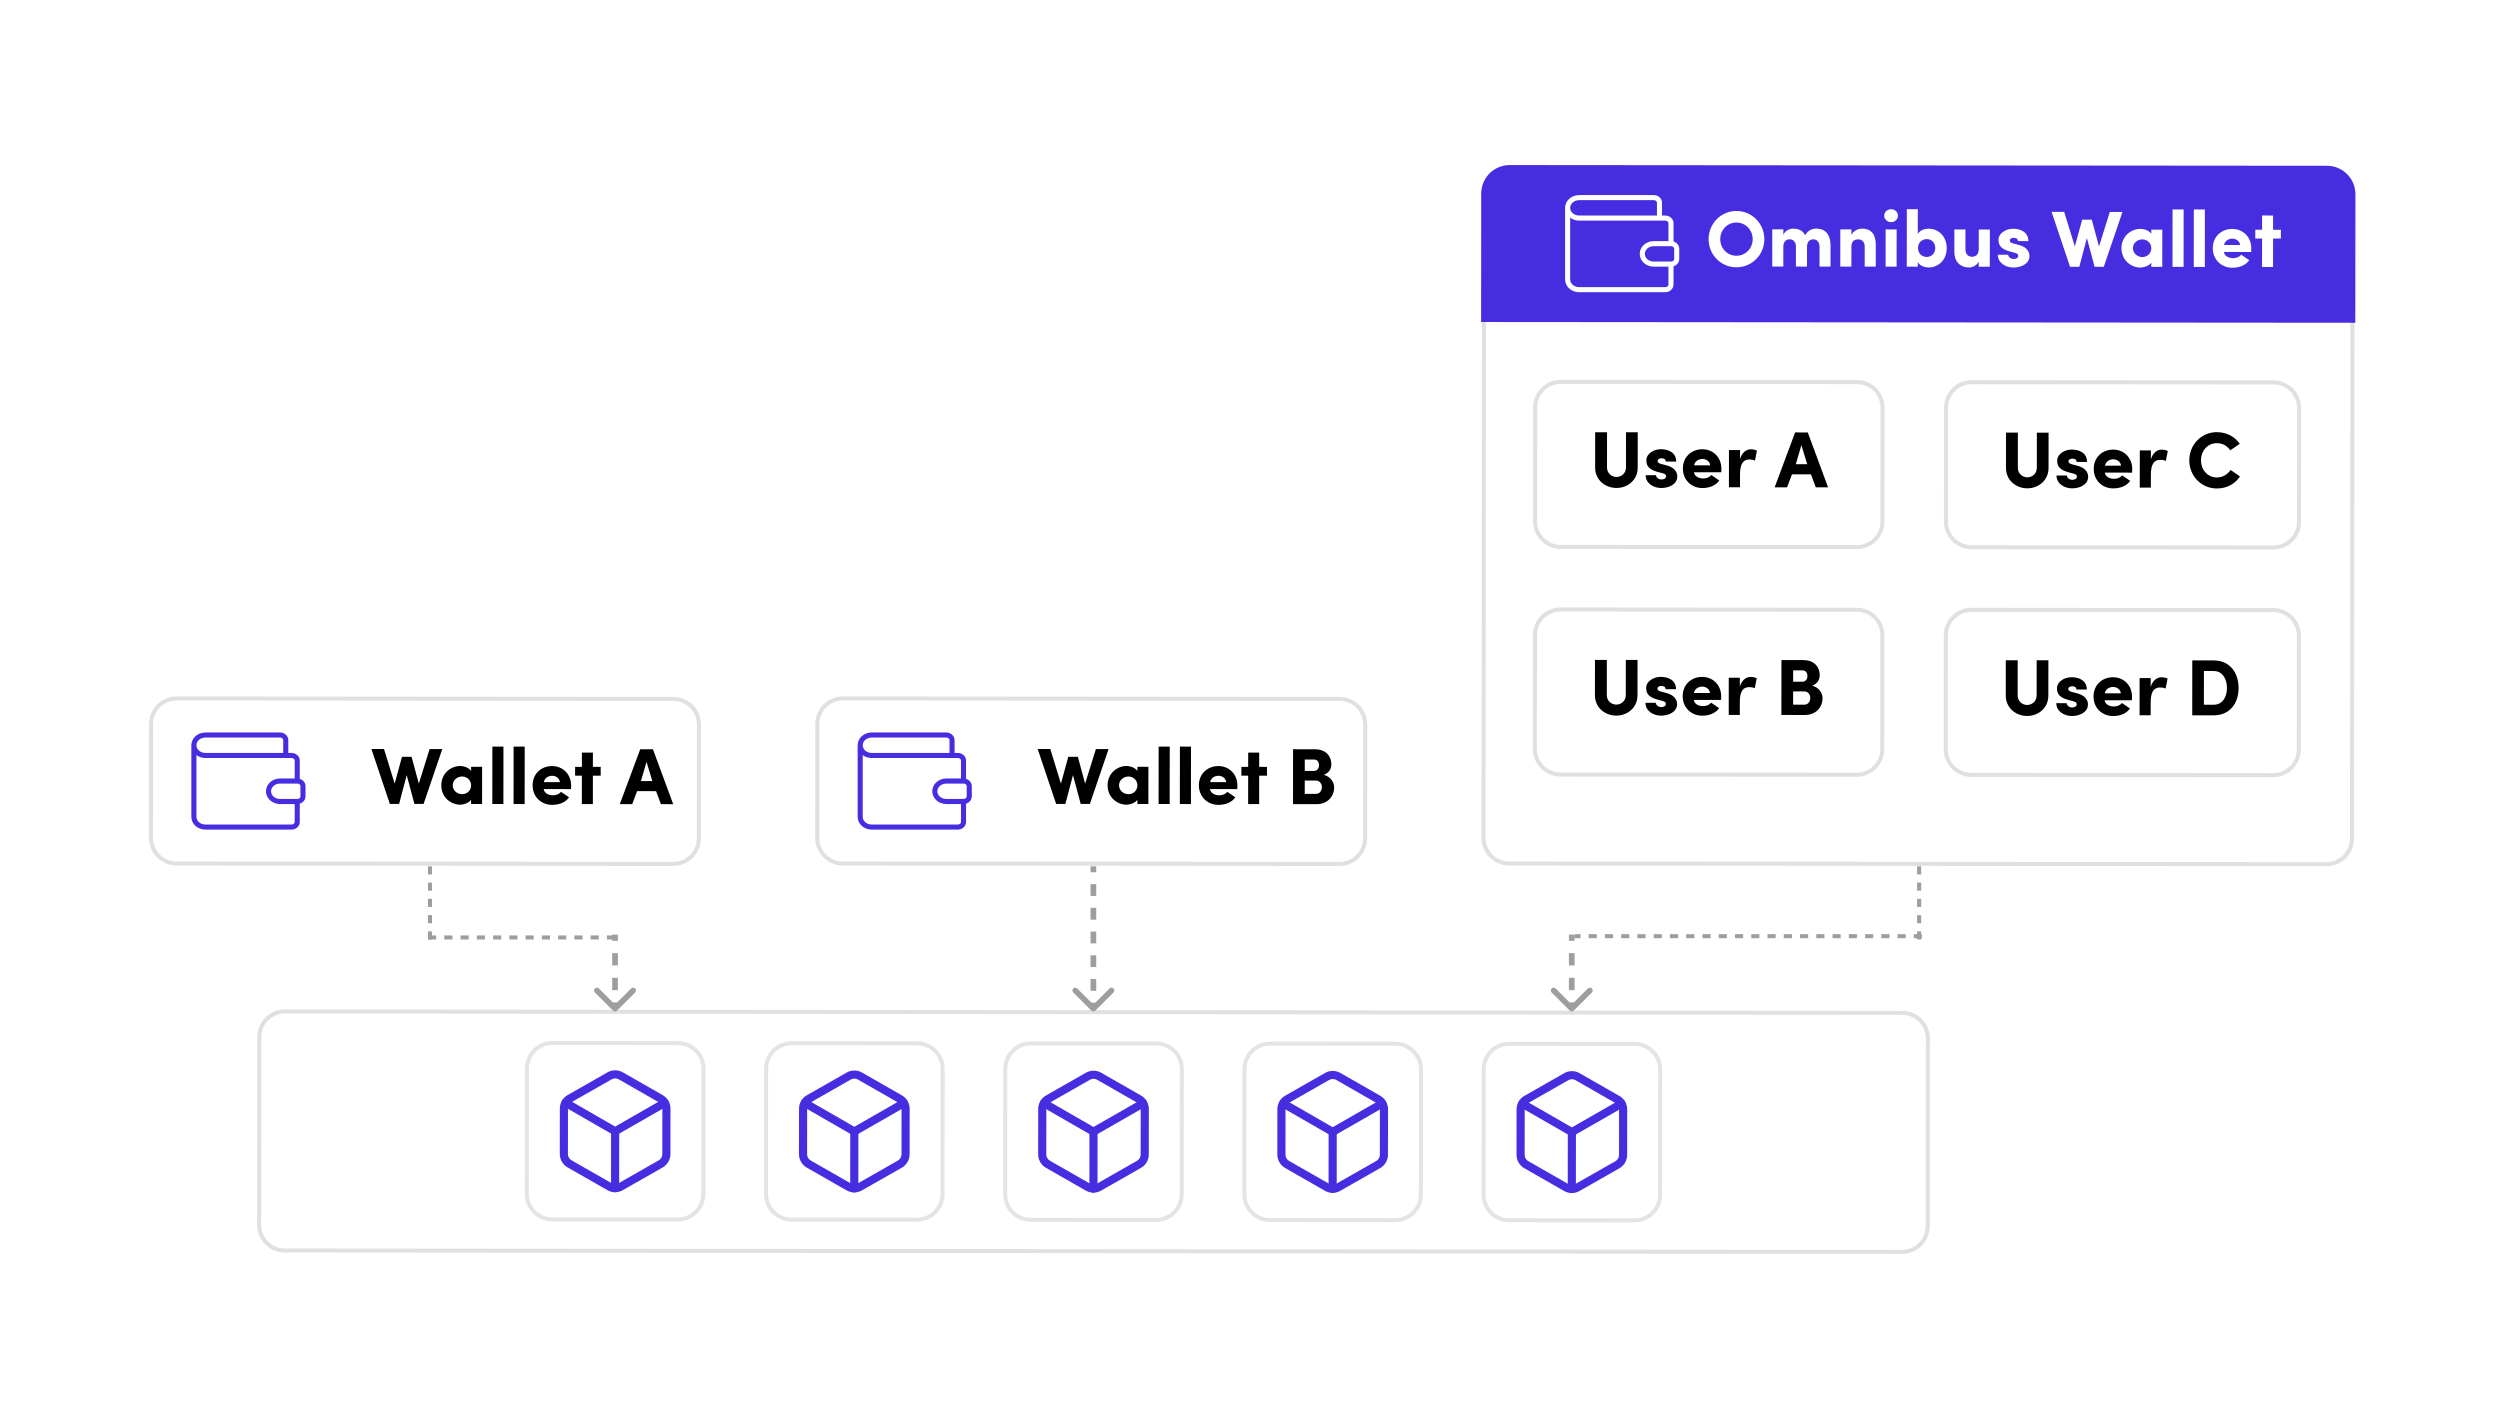 <svg width="615" height="350" viewBox="0 0 615 350" fill="none" xmlns="http://www.w3.org/2000/svg">
<path d="M615 0H0V350H615V0Z" fill="white"/>
<path d="M467.956 249.163L70.097 248.82C66.615 248.817 63.791 251.636 63.788 255.115L63.748 301.315C63.745 304.794 66.565 307.617 70.046 307.62L467.905 307.963C471.387 307.966 474.212 305.148 474.215 301.669L474.254 255.469C474.257 251.989 471.437 249.166 467.956 249.163Z" stroke="#E0E0E0"/>
<path d="M166.753 256.604L135.933 256.578C132.451 256.575 129.626 259.393 129.623 262.872L129.597 293.672C129.594 297.152 132.414 299.975 135.896 299.978L166.716 300.004C170.197 300.007 173.022 297.189 173.025 293.71L173.052 262.91C173.055 259.43 170.235 256.607 166.753 256.604Z" stroke="#E4E4E4"/>
<path d="M163.937 272.7C163.937 272.21 163.807 271.727 163.562 271.302C163.317 270.878 162.964 270.523 162.538 270.278L152.737 264.67C152.311 264.424 151.828 264.293 151.336 264.293C150.845 264.292 150.361 264.422 149.935 264.667L140.123 270.259C139.698 270.504 139.344 270.857 139.098 271.281C138.852 271.706 138.721 272.188 138.721 272.679L138.711 283.879C138.711 284.371 138.84 284.852 139.086 285.278C139.331 285.704 139.684 286.056 140.109 286.303L149.912 291.911C150.337 292.158 150.821 292.286 151.312 292.288C151.804 292.288 152.287 292.159 152.713 291.914L162.524 286.322C162.95 286.076 163.304 285.725 163.549 285.299C163.796 284.875 163.926 284.392 163.928 283.9L163.937 272.7Z" stroke="#462DE0" stroke-width="2" stroke-linecap="round" stroke-linejoin="round"/>
<path d="M139.143 271.279L151.324 278.291L163.519 271.3" stroke="#462DE0" stroke-width="2" stroke-linecap="round" stroke-linejoin="round"/>
<path d="M151.312 292.291L151.325 278.291" stroke="#462DE0" stroke-width="2" stroke-linecap="round" stroke-linejoin="round"/>
<path d="M225.591 256.655L194.771 256.628C191.29 256.625 188.465 259.444 188.462 262.923L188.435 293.723C188.432 297.202 191.252 300.025 194.734 300.028L225.554 300.055C229.036 300.058 231.861 297.24 231.864 293.76L231.89 262.96C231.893 259.481 229.073 256.658 225.591 256.655Z" stroke="#E4E4E4"/>
<path d="M222.776 272.752C222.776 272.261 222.645 271.778 222.4 271.352C222.155 270.928 221.802 270.574 221.376 270.329L211.575 264.72C211.149 264.474 210.666 264.344 210.174 264.344C209.683 264.344 209.199 264.473 208.773 264.718L198.961 270.309C198.536 270.554 198.183 270.907 197.936 271.331C197.689 271.757 197.559 272.238 197.559 272.73L197.549 283.93C197.549 284.421 197.678 284.903 197.923 285.328C198.17 285.754 198.523 286.107 198.947 286.353L208.75 291.962C209.175 292.208 209.659 292.337 210.151 292.338C210.642 292.338 211.126 292.209 211.551 291.964L221.362 286.373C221.788 286.128 222.142 285.775 222.387 285.349C222.634 284.925 222.764 284.442 222.766 283.952L222.776 272.752Z" stroke="#462DE0" stroke-width="2" stroke-linecap="round" stroke-linejoin="round"/>
<path d="M197.981 271.331L210.162 278.341L222.357 271.352" stroke="#462DE0" stroke-width="2" stroke-linecap="round" stroke-linejoin="round"/>
<path d="M210.151 292.341L210.163 278.341" stroke="#462DE0" stroke-width="2" stroke-linecap="round" stroke-linejoin="round"/>
<path d="M284.43 256.705L253.61 256.679C250.128 256.676 247.303 259.494 247.3 262.973L247.274 293.773C247.271 297.253 250.091 300.076 253.572 300.079L284.392 300.105C287.874 300.108 290.699 297.29 290.702 293.811L290.728 263.011C290.731 259.531 287.911 256.708 284.43 256.705Z" stroke="#E4E4E4"/>
<path d="M281.614 272.802C281.614 272.311 281.484 271.828 281.238 271.404C280.993 270.978 280.64 270.624 280.214 270.379L270.414 264.771C269.988 264.524 269.504 264.394 269.013 264.394C268.521 264.394 268.038 264.523 267.612 264.768L257.8 270.359C257.374 270.604 257.021 270.957 256.774 271.383C256.528 271.807 256.398 272.289 256.398 272.78L256.388 283.98C256.388 284.471 256.517 284.953 256.762 285.379C257.008 285.804 257.361 286.157 257.786 286.403L267.588 292.012C268.014 292.258 268.497 292.388 268.989 292.388C269.481 292.388 269.964 292.26 270.39 292.015L280.2 286.423C280.626 286.178 280.981 285.825 281.226 285.4C281.472 284.975 281.603 284.492 281.604 284.002L281.614 272.802Z" stroke="#462DE0" stroke-width="2" stroke-linecap="round" stroke-linejoin="round"/>
<path d="M256.819 271.382L269 278.392L281.195 271.403" stroke="#462DE0" stroke-width="2" stroke-linecap="round" stroke-linejoin="round"/>
<path d="M268.989 292.392L269.001 278.392" stroke="#462DE0" stroke-width="2" stroke-linecap="round" stroke-linejoin="round"/>
<path d="M343.268 256.756L312.448 256.729C308.966 256.726 306.142 259.544 306.139 263.024L306.112 293.824C306.109 297.303 308.929 300.126 312.411 300.129L343.231 300.156C346.712 300.159 349.537 297.34 349.54 293.861L349.567 263.061C349.57 259.582 346.75 256.759 343.268 256.756Z" stroke="#E4E4E4"/>
<path d="M340.452 272.853C340.452 272.362 340.322 271.88 340.077 271.455C339.832 271.029 339.479 270.676 339.053 270.43L329.252 264.821C328.826 264.575 328.343 264.445 327.851 264.445C327.359 264.445 326.876 264.574 326.45 264.819L316.638 270.41C316.212 270.655 315.859 271.008 315.613 271.434C315.366 271.858 315.236 272.341 315.236 272.831L315.226 284.031C315.226 284.522 315.355 285.005 315.6 285.429C315.847 285.855 316.2 286.209 316.624 286.454L326.426 292.063C326.852 292.309 327.336 292.439 327.827 292.439C328.319 292.439 328.802 292.31 329.228 292.065L339.039 286.474C339.465 286.229 339.819 285.876 340.064 285.45C340.311 285.026 340.441 284.545 340.442 284.053L340.452 272.853Z" stroke="#462DE0" stroke-width="2" stroke-linecap="round" stroke-linejoin="round"/>
<path d="M315.658 271.432L327.839 278.442L340.034 271.453" stroke="#462DE0" stroke-width="2" stroke-linecap="round" stroke-linejoin="round"/>
<path d="M327.827 292.442L327.84 278.442" stroke="#462DE0" stroke-width="2" stroke-linecap="round" stroke-linejoin="round"/>
<path d="M402.107 256.807L371.287 256.781C367.805 256.778 364.98 259.596 364.977 263.075L364.95 293.875C364.947 297.355 367.767 300.178 371.249 300.181L402.069 300.207C405.551 300.21 408.376 297.392 408.379 293.913L408.405 263.113C408.408 259.633 405.588 256.81 402.107 256.807Z" stroke="#E4E4E4"/>
<path d="M399.291 272.904C399.291 272.414 399.16 271.931 398.915 271.505C398.67 271.081 398.317 270.727 397.891 270.482L388.09 264.873C387.664 264.627 387.181 264.497 386.689 264.497C386.198 264.495 385.714 264.625 385.289 264.87L375.477 270.462C375.051 270.707 374.698 271.06 374.451 271.484C374.205 271.91 374.074 272.391 374.074 272.883L374.064 284.083C374.064 284.574 374.193 285.056 374.438 285.481C374.685 285.907 375.038 286.26 375.463 286.506L385.265 292.114C385.691 292.361 386.174 292.49 386.666 292.491C387.157 292.491 387.641 292.362 388.067 292.117L397.877 286.526C398.303 286.279 398.657 285.928 398.903 285.502C399.149 285.078 399.279 284.595 399.281 284.104L399.291 272.904Z" stroke="#462DE0" stroke-width="2" stroke-linecap="round" stroke-linejoin="round"/>
<path d="M374.496 271.484L386.677 278.494L398.871 271.505" stroke="#462DE0" stroke-width="2" stroke-linecap="round" stroke-linejoin="round"/>
<path d="M386.666 292.494L386.678 278.494" stroke="#462DE0" stroke-width="2" stroke-linecap="round" stroke-linejoin="round"/>
<path d="M165.644 171.926L43.464 171.82C39.982 171.817 37.157 174.636 37.154 178.115L37.13 206.115C37.127 209.594 39.947 212.417 43.429 212.42L165.609 212.526C169.091 212.529 171.915 209.71 171.918 206.231L171.943 178.231C171.946 174.752 169.126 171.929 165.644 171.926Z" stroke="#E0E0E0"/>
<path d="M70.295 185.846V182.072C70.295 181.738 70.146 181.418 69.881 181.183C69.616 180.946 69.257 180.813 68.882 180.813H50.521C49.772 180.813 49.054 181.079 48.524 181.551C47.994 182.023 47.697 182.662 47.697 183.329M47.697 183.329C47.697 183.997 47.994 184.636 48.524 185.108C49.054 185.58 49.772 185.846 50.521 185.846H71.707C72.082 185.846 72.441 185.978 72.706 186.214C72.971 186.449 73.119 186.77 73.119 187.103V192.135M47.697 183.329V200.941C47.697 201.609 47.994 202.248 48.524 202.72C49.054 203.192 49.772 203.457 50.521 203.457H71.707C72.082 203.457 72.441 203.325 72.706 203.088C72.971 202.853 73.119 202.533 73.119 202.199V197.168M73.119 192.135H68.882C68.133 192.135 67.415 192.401 66.885 192.873C66.355 193.344 66.057 193.984 66.057 194.651C66.057 195.318 66.355 195.958 66.885 196.43C67.415 196.902 68.133 197.168 68.882 197.168H73.119M73.119 192.135C73.494 192.135 73.853 192.268 74.118 192.503C74.383 192.74 74.532 193.06 74.532 193.393V195.909C74.532 196.242 74.383 196.563 74.118 196.798C73.853 197.035 73.494 197.168 73.119 197.168" stroke="#462DE0" stroke-width="1.25" stroke-linecap="round" stroke-linejoin="round"/>
<path d="M103.027 192.773L105.683 184.269L108.801 184.272L104.2 197.772L101.945 197.771L100.048 190.674L98.179 197.767L95.904 197.765L91.365 184.257L94.464 184.26L97.085 192.769C97.695 190.632 98.285 188.36 98.895 186.165L101.248 186.166L103.027 192.773ZM115.886 197.782L115.887 196.743C115.317 197.606 113.905 197.957 113.219 197.957C110.885 197.954 108.552 196.111 108.555 193.19C108.557 190.27 110.893 188.429 113.227 188.432C113.835 188.432 115.149 188.649 115.893 189.648L115.894 188.629L118.6 188.632L118.593 197.785L115.886 197.782ZM111.379 193.193C111.378 194.506 112.515 195.369 113.672 195.37C114.79 195.371 115.889 194.568 115.89 193.196C115.891 191.843 114.794 191.02 113.676 191.019C112.518 191.017 111.38 191.88 111.379 193.193ZM121.121 183.656L123.847 183.658L123.835 197.789L121.109 197.788L121.121 183.656ZM126.35 183.66L129.076 183.662L129.064 197.793L126.338 197.792L126.35 183.66ZM138.002 194.783L139.982 196.137C139.039 197.509 137.372 197.998 135.803 197.996C133.194 197.994 131.019 196.071 131.021 193.19C131.024 190.289 133.202 188.448 135.811 188.451C138.419 188.453 140.497 190.396 140.494 193.277C140.494 193.512 140.475 193.885 140.454 194.12L133.747 194.113C133.903 195.171 135.02 195.643 136.001 195.644C136.766 195.644 137.551 195.391 138.002 194.783ZM133.787 192.408L137.749 192.412C137.593 191.295 136.613 190.842 135.829 190.842C135.083 190.841 134.004 191.233 133.787 192.408ZM145.85 188.656L147.772 188.657L147.771 190.813L145.849 190.812L145.843 197.809L143.136 197.806L143.142 190.809L141.475 190.807L141.476 188.651L143.143 188.653L143.148 185.144L145.854 185.147L145.85 188.656ZM157.671 192.135L160.476 192.137L159.048 187.432L157.671 192.135ZM161.396 194.627L156.728 194.624L155.529 197.817L152.469 197.814L157.501 184.314L160.62 184.317L165.61 197.826L162.59 197.823L161.396 194.627Z" fill="black"/>
<path d="M329.55 171.926L207.37 171.82C203.888 171.817 201.063 174.636 201.06 178.115L201.036 206.115C201.033 209.594 203.853 212.417 207.335 212.42L329.515 212.526C332.997 212.529 335.822 209.71 335.825 206.231L335.849 178.231C335.852 174.752 333.032 171.929 329.55 171.926Z" stroke="#E0E0E0"/>
<path d="M234.202 185.846V182.072C234.202 181.738 234.052 181.418 233.787 181.183C233.522 180.946 233.164 180.813 232.788 180.813H214.428C213.678 180.813 212.961 181.079 212.43 181.551C211.901 182.023 211.604 182.662 211.604 183.329M211.604 183.329C211.604 183.997 211.901 184.636 212.43 185.108C212.961 185.58 213.678 185.846 214.428 185.846H235.614C235.988 185.846 236.348 185.978 236.613 186.214C236.877 186.449 237.026 186.77 237.026 187.103V192.135M211.604 183.329V200.941C211.604 201.609 211.901 202.248 212.43 202.72C212.961 203.192 213.678 203.457 214.428 203.457H235.614C235.988 203.457 236.348 203.325 236.613 203.088C236.877 202.853 237.026 202.533 237.026 202.199V197.168M237.026 192.135H232.788C232.04 192.135 231.321 192.401 230.792 192.873C230.262 193.344 229.964 193.984 229.964 194.651C229.964 195.318 230.262 195.958 230.792 196.43C231.321 196.902 232.04 197.168 232.788 197.168H237.026M237.026 192.135C237.4 192.135 237.76 192.268 238.025 192.503C238.289 192.74 238.438 193.06 238.438 193.393V195.909C238.438 196.242 238.289 196.563 238.025 196.798C237.76 197.035 237.4 197.168 237.026 197.168" stroke="#462DE0" stroke-width="1.25" stroke-linecap="round" stroke-linejoin="round"/>
<path d="M266.934 192.773L269.59 184.269L272.708 184.272L268.106 197.772L265.851 197.771L263.955 190.674L262.085 197.767L259.81 197.765L255.272 184.257L258.371 184.26L260.991 192.769C261.602 190.632 262.192 188.36 262.801 186.165L265.154 186.166L266.934 192.773ZM279.793 197.782L279.794 196.743C279.224 197.606 277.812 197.957 277.125 197.957C274.791 197.954 272.459 196.111 272.462 193.19C272.464 190.27 274.8 188.429 277.134 188.432C277.742 188.432 279.056 188.649 279.8 189.648L279.801 188.629L282.508 188.632L282.499 197.785L279.793 197.782ZM275.286 193.193C275.284 194.506 276.422 195.369 277.579 195.37C278.697 195.371 279.795 194.568 279.797 193.196C279.798 191.843 278.7 191.02 277.582 191.019C276.425 191.017 275.287 191.88 275.286 193.193ZM285.028 183.656L287.754 183.658L287.741 197.789L285.015 197.788L285.028 183.656ZM290.256 183.66L292.982 183.662L292.971 197.793L290.245 197.792L290.256 183.66ZM301.909 194.783L303.888 196.137C302.945 197.509 301.278 197.998 299.709 197.996C297.101 197.994 294.925 196.071 294.928 193.19C294.931 190.289 297.109 188.448 299.718 188.451C302.326 188.453 304.404 190.396 304.401 193.277C304.401 193.512 304.381 193.885 304.36 194.12L297.653 194.113C297.81 195.171 298.926 195.643 299.907 195.644C300.672 195.644 301.458 195.391 301.909 194.783ZM297.693 192.408L301.655 192.412C301.5 191.295 300.519 190.842 299.735 190.842C298.989 190.841 297.911 191.233 297.693 192.408ZM309.757 188.656L311.679 188.657L311.677 190.813L309.755 190.812L309.75 197.809L307.043 197.806L307.049 190.809L305.382 190.807L305.383 188.651L307.05 188.653L307.054 185.144L309.761 185.147L309.757 188.656ZM327.505 188.083C327.503 188.965 327.071 190.081 325.658 190.61C327.443 191.082 328.207 192.571 328.205 193.689C328.204 195.923 326.575 197.823 323.888 197.821L318.082 197.816L318.094 184.311L323.507 184.316C325.939 184.318 327.506 185.79 327.505 188.083ZM320.972 189.645L323.228 189.647C323.993 189.648 324.483 189.06 324.483 188.257C324.484 187.414 324.053 186.845 323.21 186.844L320.974 186.843L320.972 189.645ZM323.676 192.018L320.97 192.017L320.967 195.29L323.732 195.292C324.693 195.293 325.185 194.431 325.185 193.627C325.186 192.863 324.696 192.02 323.676 192.018Z" fill="black"/>
<path d="M572.435 41.479L371.39 41.306C367.908 41.303 365.084 44.121 365.081 47.601L364.944 206.114C364.941 209.594 367.761 212.417 371.242 212.42L572.287 212.593C575.769 212.596 578.594 209.778 578.597 206.298L578.733 47.785C578.736 44.306 575.916 41.482 572.435 41.479Z" stroke="#E0E0E0"/>
<path d="M364.38 47.6C364.384 43.734 367.522 40.603 371.39 40.606L572.435 40.779C576.304 40.782 579.436 43.919 579.434 47.785L579.405 79.401L364.353 79.216L364.38 47.6Z" fill="#462DE0"/>
<path d="M408.235 53.648V49.874C408.235 49.54 408.085 49.22 407.821 48.984C407.556 48.748 407.197 48.616 406.822 48.616H388.461C387.712 48.616 386.995 48.881 386.464 49.352C385.934 49.825 385.637 50.464 385.637 51.132M385.637 51.132C385.637 51.799 385.934 52.439 386.464 52.911C386.995 53.383 387.712 53.648 388.461 53.648H409.647C410.021 53.648 410.381 53.78 410.646 54.016C410.911 54.252 411.06 54.572 411.06 54.906V59.937M385.637 51.132V68.743C385.637 69.41 385.934 70.05 386.464 70.522C386.995 70.994 387.712 71.259 388.461 71.259H409.647C410.021 71.259 410.381 71.127 410.646 70.891C410.911 70.655 411.06 70.335 411.06 70.001V64.969M411.06 59.937H406.822C406.074 59.937 405.355 60.203 404.825 60.674C404.296 61.146 403.998 61.786 403.998 62.453C403.998 63.121 404.296 63.761 404.825 64.232C405.355 64.704 406.074 64.969 406.822 64.969H411.06M411.06 59.937C411.434 59.937 411.794 60.07 412.058 60.306C412.323 60.542 412.472 60.862 412.472 61.195V63.711C412.472 64.045 412.323 64.365 412.058 64.601C411.794 64.837 411.434 64.969 411.06 64.969" stroke="white" stroke-width="1.25" stroke-linecap="round" stroke-linejoin="round"/>
<path d="M423.18 58.835C423.179 61.089 424.903 62.914 427.159 62.916C429.395 62.918 431.161 61.096 431.163 58.842C431.166 56.588 429.402 54.745 427.166 54.742C424.91 54.741 423.183 56.581 423.18 58.835ZM420.317 58.833C420.321 55.011 423.344 51.897 427.169 51.901C431.013 51.904 434.03 55.023 434.026 58.845C434.023 62.647 431 65.761 427.156 65.758C423.332 65.754 420.314 62.636 420.317 58.833ZM446.096 58.875C445.234 58.874 444.527 59.403 444.526 60.736L444.522 65.577L441.796 65.574L441.8 60.635C441.78 59.459 441.076 58.871 440.291 58.87C439.448 58.869 438.702 59.339 438.701 60.73L438.697 65.572L435.971 65.569L435.978 56.416L438.704 56.419V57.751C439.155 56.791 440.096 56.243 441.097 56.244C442.548 56.245 443.529 56.776 444.037 57.854C444.941 56.424 446.117 56.229 446.784 56.23C448.981 56.231 450.315 57.624 450.312 60.388L450.308 65.582L447.601 65.579L447.605 60.699C447.605 59.503 446.901 58.876 446.096 58.875ZM455.441 60.745L455.436 65.586L452.71 65.584L452.719 56.431L455.445 56.433L455.443 57.766C455.934 56.845 456.994 56.238 458.092 56.239C460.152 56.241 461.445 57.516 461.442 60.123L461.438 65.591L458.712 65.589L458.716 60.709C458.717 59.474 458.05 58.885 457.129 58.884C456.168 58.884 455.442 59.353 455.441 60.745ZM466.572 56.443L466.564 65.596L463.857 65.593L463.866 56.44L466.572 56.443ZM463.515 53.049C463.515 52.148 464.301 51.462 465.223 51.463C466.145 51.464 466.889 52.131 466.889 53.052C466.887 53.934 466.162 54.658 465.22 54.658C464.299 54.657 463.514 53.931 463.515 53.049ZM471.837 60.994C471.835 62.327 472.795 63.21 473.952 63.211C475.109 63.212 476.072 62.35 476.073 60.998C476.073 59.665 475.133 58.821 473.956 58.821C472.858 58.819 471.837 59.642 471.837 60.994ZM471.774 65.6L469.067 65.598L469.078 51.466L471.785 51.469L471.781 57.564C472.232 56.722 473.311 56.252 474.468 56.253C476.821 56.255 478.899 58.119 478.897 61.059C478.895 63.96 476.814 65.801 474.461 65.799C473.304 65.797 472.225 65.306 471.774 64.463V65.6ZM486.772 61.301L486.776 56.46L489.502 56.462L489.495 65.615L486.769 65.613V64.359C486.279 65.279 485.277 65.808 484.395 65.807C482.335 65.805 480.768 64.53 480.77 61.923L480.775 56.455L483.501 56.457L483.497 61.337C483.495 62.807 484.495 63.161 485.123 63.162C485.966 63.162 486.77 62.693 486.772 61.301ZM495.585 62.171L494.389 61.856C491.623 61.129 491.644 59.718 491.646 58.875C491.647 57.523 493.295 56.27 495.217 56.271C497.021 56.273 498.982 57.058 498.981 59.312L496.412 59.31C496.392 58.624 495.823 58.506 495.372 58.506C494.764 58.505 494.391 58.779 494.411 59.191C494.429 59.485 494.665 59.74 495.214 59.878L496.763 60.291C498.979 60.92 499.253 62.351 499.251 62.958C499.25 64.899 497.209 65.818 495.287 65.816C493.443 65.815 491.464 64.696 491.465 62.658L494.015 62.66C494.034 63.189 494.603 63.719 495.368 63.719C495.976 63.7 496.486 63.426 496.486 62.956C496.487 62.564 496.271 62.348 495.585 62.171ZM516.355 60.641L519.01 52.136L522.128 52.139L517.528 65.64L515.272 65.638L513.375 58.541L511.506 65.634L509.231 65.632L504.692 52.124L507.791 52.127L510.412 60.635C511.022 58.5 511.613 56.227 512.222 54.032L514.576 54.034L516.355 60.641ZM529.214 65.65V64.611C528.645 65.473 527.232 65.824 526.545 65.824C524.211 65.822 521.88 63.977 521.882 61.057C521.884 58.137 524.22 56.296 526.554 56.298C527.162 56.299 528.476 56.516 529.221 57.516V56.496L531.927 56.499L531.92 65.652L529.214 65.65ZM524.706 61.059C524.706 62.373 525.842 63.236 526.999 63.237C528.117 63.238 529.217 62.435 529.217 61.063C529.218 59.711 528.121 58.887 527.003 58.886C525.846 58.885 524.707 59.746 524.706 61.059ZM534.449 51.523L537.175 51.525L537.163 65.656L534.437 65.654L534.449 51.523ZM539.677 51.527L542.403 51.529L542.391 65.661L539.665 65.659L539.677 51.527ZM551.33 62.65L553.31 64.004C552.367 65.376 550.7 65.864 549.131 65.863C546.522 65.861 544.347 63.938 544.348 61.057C544.351 58.156 546.529 56.315 549.138 56.318C551.746 56.32 553.824 58.262 553.821 61.143C553.821 61.379 553.801 61.751 553.782 61.986L547.074 61.98C547.23 63.039 548.348 63.51 549.328 63.511C550.093 63.512 550.878 63.258 551.33 62.65ZM547.115 60.275L551.077 60.279C550.921 59.161 549.94 58.71 549.156 58.709C548.411 58.708 547.332 59.099 547.115 60.275ZM559.178 56.522L561.1 56.524L561.099 58.68L559.177 58.678L559.17 65.675L556.463 65.673L556.47 58.676L554.803 58.675L554.804 56.519L556.471 56.52L556.474 53.012L559.181 53.014L559.178 56.522Z" fill="white"/>
<path d="M456.812 93.995L383.965 93.933C380.483 93.93 377.658 96.748 377.655 100.227L377.631 128.227C377.628 131.707 380.448 134.53 383.93 134.533L456.777 134.595C460.259 134.598 463.084 131.78 463.087 128.301L463.111 100.301C463.114 96.822 460.294 93.998 456.812 93.995Z" stroke="#E0E0E0"/>
<path d="M397.656 117.336C398.852 117.337 399.991 116.416 399.992 115.025L399.999 106.342L402.883 106.345L402.876 115.027C402.873 118.085 400.418 120.043 397.653 120.04C394.888 120.038 392.4 118.076 392.402 115.018L392.409 106.335L395.332 106.338L395.325 115.021C395.323 116.412 396.459 117.335 397.656 117.336ZM408.951 116.405L407.755 116.09C404.991 115.362 405.011 113.951 405.012 113.108C405.013 111.756 406.662 110.503 408.584 110.505C410.389 110.506 412.349 111.292 412.347 113.546L409.778 113.544C409.758 112.858 409.189 112.739 408.738 112.739C408.13 112.739 407.758 113.013 407.777 113.424C407.797 113.718 408.031 113.973 408.58 114.111L410.129 114.524C412.346 115.153 412.619 116.584 412.617 117.192C412.616 119.132 410.576 120.052 408.654 120.05C406.811 120.048 404.83 118.929 404.833 116.891L407.382 116.893C407.4 117.422 407.969 117.952 408.734 117.953C409.342 117.934 409.852 117.66 409.852 117.189C409.853 116.797 409.638 116.581 408.951 116.405ZM420.97 116.846L422.949 118.2C422.006 119.571 420.339 120.06 418.77 120.059C416.162 120.056 413.986 118.134 413.989 115.252C413.992 112.352 416.17 110.511 418.779 110.513C421.387 110.516 423.465 112.458 423.462 115.339C423.462 115.574 423.441 115.947 423.421 116.182L416.714 116.176C416.871 117.235 417.987 117.706 418.968 117.707C419.733 117.707 420.517 117.453 420.97 116.846ZM416.754 114.471L420.716 114.474C420.561 113.357 419.58 112.905 418.796 112.905C418.05 112.904 416.972 113.295 416.754 114.471ZM428.046 116.676L428.043 119.871L425.317 119.868L425.325 110.715L428.051 110.717L428.05 112.932C428.522 111.227 429.699 110.523 430.64 110.524C431.287 110.524 431.758 110.642 432.209 110.858L431.716 113.308C431.226 113.072 430.775 113.032 430.324 113.032C428.755 113.031 428.049 114.245 428.046 116.676ZM441.768 114.198L444.572 114.201L443.145 109.496L441.768 114.198ZM445.493 116.691L440.825 116.687L439.626 119.881L436.566 119.878L441.598 106.378L444.717 106.381L449.707 119.889L446.686 119.887L445.493 116.691Z" fill="black"/>
<path d="M456.763 149.995L383.915 149.933C380.434 149.93 377.609 152.748 377.606 156.227L377.582 184.227C377.579 187.707 380.399 190.53 383.88 190.533L456.728 190.595C460.209 190.598 463.034 187.78 463.037 184.301L463.061 156.301C463.064 152.821 460.244 149.998 456.763 149.995Z" stroke="#E0E0E0"/>
<path d="M397.606 173.335C398.803 173.337 399.942 172.417 399.943 171.025L399.95 162.342L402.833 162.344L402.826 171.027C402.823 174.084 400.37 176.043 397.605 176.04C394.84 176.039 392.35 174.076 392.353 171.018L392.36 162.335L395.282 162.338L395.275 171.021C395.274 172.413 396.41 173.335 397.606 173.335ZM408.902 172.404L407.706 172.089C404.942 171.363 404.963 169.951 404.963 169.109C404.964 167.756 406.613 166.503 408.535 166.505C410.339 166.506 412.299 167.291 412.298 169.545L409.729 169.544C409.709 168.858 409.142 168.739 408.69 168.739C408.082 168.739 407.708 169.012 407.728 169.424C407.748 169.718 407.983 169.974 408.532 170.111L410.08 170.524C412.296 171.153 412.57 172.583 412.57 173.191C412.568 175.131 410.527 176.051 408.605 176.05C406.761 176.048 404.782 174.93 404.783 172.891L407.333 172.893C407.353 173.422 407.92 173.953 408.685 173.953C409.293 173.933 409.803 173.66 409.804 173.19C409.804 172.798 409.588 172.582 408.902 172.404ZM420.92 172.847L422.9 174.2C421.957 175.571 420.29 176.06 418.721 176.058C416.112 176.057 413.937 174.133 413.94 171.252C413.942 168.351 416.121 166.512 418.729 166.513C421.338 166.516 423.415 168.458 423.413 171.339C423.413 171.574 423.393 171.946 423.373 172.182L416.666 172.176C416.821 173.234 417.939 173.706 418.92 173.706C419.685 173.708 420.469 173.453 420.92 172.847ZM416.706 170.471L420.668 170.474C420.511 169.356 419.532 168.906 418.748 168.904C418.002 168.904 416.922 169.295 416.706 170.471ZM427.998 172.676L427.995 175.871L425.269 175.868L425.276 166.715L428.002 166.717L428.001 168.932C428.473 167.227 429.649 166.523 430.591 166.524C431.238 166.524 431.709 166.642 432.16 166.859L431.668 169.307C431.178 169.072 430.727 169.033 430.276 169.032C428.707 169.03 427.999 170.245 427.998 172.676ZM447.646 166.146C447.646 167.028 447.213 168.145 445.801 168.673C447.584 169.145 448.349 170.635 448.347 171.752C448.345 173.986 446.715 175.886 444.028 175.885L438.223 175.879L438.236 162.375L443.649 162.38C446.081 162.382 447.648 163.853 447.646 166.146ZM441.113 167.709L443.369 167.71C444.133 167.711 444.625 167.123 444.625 166.32C444.627 165.477 444.195 164.909 443.352 164.907L441.116 164.906L441.113 167.709ZM443.818 170.083L441.112 170.08L441.109 173.353L443.874 173.356C444.835 173.356 445.326 172.495 445.327 171.692C445.327 170.927 444.838 170.083 443.818 170.083Z" fill="black"/>
<path d="M559.28 94.084L485.032 94.02C481.55 94.017 478.725 96.835 478.722 100.314L478.698 128.314C478.695 131.794 481.515 134.617 484.997 134.62L559.245 134.684C562.727 134.687 565.551 131.868 565.554 128.389L565.579 100.389C565.582 96.91 562.762 94.087 559.28 94.084Z" stroke="#E0E0E0"/>
<path d="M498.723 117.423C499.92 117.424 501.058 116.504 501.06 115.112L501.067 106.429L503.95 106.432L503.943 115.114C503.94 118.172 501.486 120.13 498.72 120.128C495.955 120.125 493.467 118.163 493.47 115.105L493.477 106.423L496.399 106.425L496.392 115.108C496.391 116.499 497.527 117.422 498.723 117.423ZM510.019 116.492L508.822 116.177C506.058 115.449 506.078 114.038 506.079 113.195C506.081 111.843 507.73 110.59 509.652 110.592C511.456 110.593 513.416 111.379 513.414 113.633L510.845 113.631C510.826 112.945 510.257 112.827 509.806 112.826C509.198 112.826 508.825 113.1 508.845 113.511C508.864 113.805 509.098 114.06 509.647 114.198L511.197 114.611C513.413 115.24 513.686 116.671 513.685 117.279C513.683 119.219 511.644 120.139 509.722 120.137C507.878 120.135 505.897 119.017 505.9 116.978L508.45 116.98C508.468 117.51 509.037 118.039 509.802 118.04C510.41 118.021 510.919 117.747 510.919 117.276C510.921 116.884 510.705 116.669 510.019 116.492ZM522.037 116.933L524.017 118.287C523.074 119.658 521.407 120.147 519.838 120.146C517.229 120.143 515.054 118.221 515.056 115.34C515.059 112.439 517.238 110.598 519.846 110.601C522.455 110.603 524.532 112.545 524.529 115.426C524.529 115.661 524.508 116.034 524.489 116.269L517.781 116.263C517.938 117.322 519.055 117.793 520.035 117.794C520.8 117.794 521.585 117.54 522.037 116.933ZM517.822 114.558L521.784 114.561C521.628 113.444 520.647 112.992 519.863 112.992C519.118 112.991 518.039 113.382 517.822 114.558ZM529.113 116.763L529.11 119.958L526.384 119.955L526.393 110.802L529.119 110.805L529.117 113.019C529.589 111.315 530.766 110.61 531.708 110.611C532.355 110.611 532.826 110.729 533.277 110.945L532.784 113.395C532.293 113.159 531.842 113.12 531.391 113.119C529.822 113.118 529.116 114.333 529.113 116.763ZM548.719 115.604L551.032 117.213C549.854 119.015 547.793 120.17 545.341 120.168C541.497 120.164 538.558 117.045 538.561 113.243C538.565 109.421 541.508 106.307 545.352 106.311C547.784 106.313 549.805 107.451 550.98 109.177L548.645 110.782C547.919 109.703 546.763 109.016 545.351 109.015C543.096 109.013 541.447 110.893 541.444 113.245C541.443 115.578 543.089 117.461 545.344 117.463C546.756 117.464 547.992 116.701 548.719 115.604Z" fill="black"/>
<path d="M559.231 150.084L484.983 150.02C481.501 150.017 478.676 152.835 478.673 156.314L478.649 184.314C478.646 187.794 481.466 190.617 484.948 190.62L559.196 190.684C562.678 190.687 565.503 187.868 565.506 184.389L565.53 156.389C565.533 152.91 562.713 150.087 559.231 150.084Z" stroke="#E0E0E0"/>
<path d="M498.674 173.422C499.87 173.424 501.009 172.504 501.011 171.112L501.018 162.429L503.901 162.431L503.894 171.114C503.891 174.171 501.438 176.13 498.672 176.127C495.907 176.126 493.418 174.163 493.42 171.105L493.427 162.422L496.35 162.425L496.343 171.108C496.341 172.5 497.477 173.422 498.674 173.422ZM509.969 172.491L508.774 172.176C506.009 171.45 506.03 170.038 506.03 169.196C506.031 167.843 507.68 166.59 509.602 166.592C511.407 166.593 513.367 167.378 513.365 169.632L510.796 169.631C510.776 168.945 510.209 168.826 509.758 168.826C509.15 168.826 508.776 169.099 508.795 169.511C508.815 169.805 509.05 170.061 509.6 170.198L511.148 170.611C513.364 171.24 513.637 172.67 513.637 173.278C513.636 175.218 511.594 176.138 509.672 176.137C507.829 176.135 505.849 175.017 505.851 172.978L508.4 172.98C508.42 173.509 508.987 174.04 509.752 174.04C510.36 174.02 510.872 173.747 510.872 173.277C510.872 172.885 510.656 172.669 509.969 172.491ZM521.988 172.934L523.967 174.287C523.026 175.658 521.357 176.147 519.788 176.145C517.18 176.144 515.004 174.22 515.007 171.339C515.01 168.438 517.188 166.599 519.797 166.6C522.405 166.603 524.483 168.545 524.48 171.426C524.48 171.661 524.46 172.033 524.441 172.269L517.733 172.263C517.889 173.321 519.007 173.793 519.987 173.793C520.752 173.795 521.537 173.54 521.988 172.934ZM517.774 170.558L521.736 170.561C521.579 169.443 520.599 168.993 519.815 168.991C519.07 168.991 517.99 169.382 517.774 170.558ZM529.065 172.763L529.062 175.958L526.336 175.955L526.343 166.802L529.069 166.804L529.068 169.019C529.54 167.314 530.717 166.61 531.658 166.611C532.306 166.611 532.776 166.729 533.227 166.946L532.736 169.394C532.245 169.159 531.794 169.12 531.343 169.119C529.774 169.117 529.067 170.332 529.065 172.763ZM542.164 165.071L542.157 173.362L544.589 173.365C546.727 173.366 547.826 171.466 547.829 169.252C547.83 167.017 546.733 165.075 544.596 165.074L542.164 165.071ZM544.586 175.972L539.29 175.966L539.303 162.462L544.599 162.467C548.462 162.47 550.695 165.411 550.692 169.253C550.688 173.095 548.45 175.974 544.586 175.972Z" fill="black"/>
<path d="M386.156 248.609C386.43 248.882 386.873 248.882 387.148 248.609L391.605 244.154C391.878 243.881 391.878 243.438 391.605 243.165C391.331 242.892 390.888 242.892 390.613 243.165L386.652 247.125L382.69 243.165C382.415 242.892 381.973 242.892 381.698 243.165C381.425 243.438 381.425 243.881 381.698 244.154L386.156 248.609ZM386.652 248.115H387.352V246.597H386.652H385.951V248.115H386.652ZM386.652 243.565H387.352V240.531H386.652H385.951V243.565H386.652ZM386.652 237.497H387.352V234.465H386.652H385.951V237.497H386.652ZM386.652 231.431H387.352V229.915H386.652H385.951V231.431H386.652Z" fill="#9E9E9E"/>
<path d="M268.479 248.609C268.754 248.882 269.196 248.882 269.471 248.609L273.929 244.155C274.202 243.882 274.202 243.438 273.929 243.165C273.654 242.892 273.211 242.892 272.937 243.165L268.975 247.125L265.013 243.165C264.739 242.892 264.296 242.892 264.021 243.165C263.748 243.438 263.748 243.882 264.021 244.155L268.479 248.609ZM268.975 248.115H269.675V246.656H268.975H268.274V248.115H268.975ZM268.975 243.74H269.675V240.823H268.975H268.274V243.74H268.975ZM268.975 237.906H269.675V234.99H268.975H268.274V237.906H268.975ZM268.975 232.073H269.675V229.156H268.975H268.274V232.073H268.975ZM268.975 226.24H269.675V223.323H268.975H268.274V226.24H268.975ZM268.975 220.406H269.675V217.49H268.975H268.274V220.406H268.975ZM268.975 214.573H269.675V213.115H268.975H268.274V214.573H268.975Z" fill="#9E9E9E"/>
<path d="M150.802 248.609C151.077 248.882 151.519 248.882 151.794 248.609L156.252 244.154C156.525 243.881 156.525 243.438 156.252 243.165C155.977 242.892 155.535 242.892 155.26 243.165L151.298 247.125L147.336 243.165C147.062 242.892 146.619 242.892 146.345 243.165C146.071 243.438 146.071 243.881 146.345 244.154L150.802 248.609ZM151.298 248.115H151.999V246.597H151.298H150.598V248.115H151.298ZM151.298 243.565H151.999V240.531H151.298H150.598V243.565H151.298ZM151.298 237.497H151.999V234.465H151.298H150.598V237.497H151.298ZM151.298 231.431H151.999V229.915H151.298H150.598V231.431H151.298Z" fill="#9E9E9E"/>
<path d="M151.298 230.615H105.068" stroke="#9E9E9E" stroke-dasharray="2 2"/>
<path d="M472.808 230.3H387.352" stroke="#9E9E9E" stroke-dasharray="2 2"/>
<path d="M105.769 213.115V231.315" stroke="#9E9E9E" stroke-dasharray="2 2"/>
<path d="M472.107 213.115V231.315" stroke="#9E9E9E" stroke-dasharray="2 2"/>
</svg>
